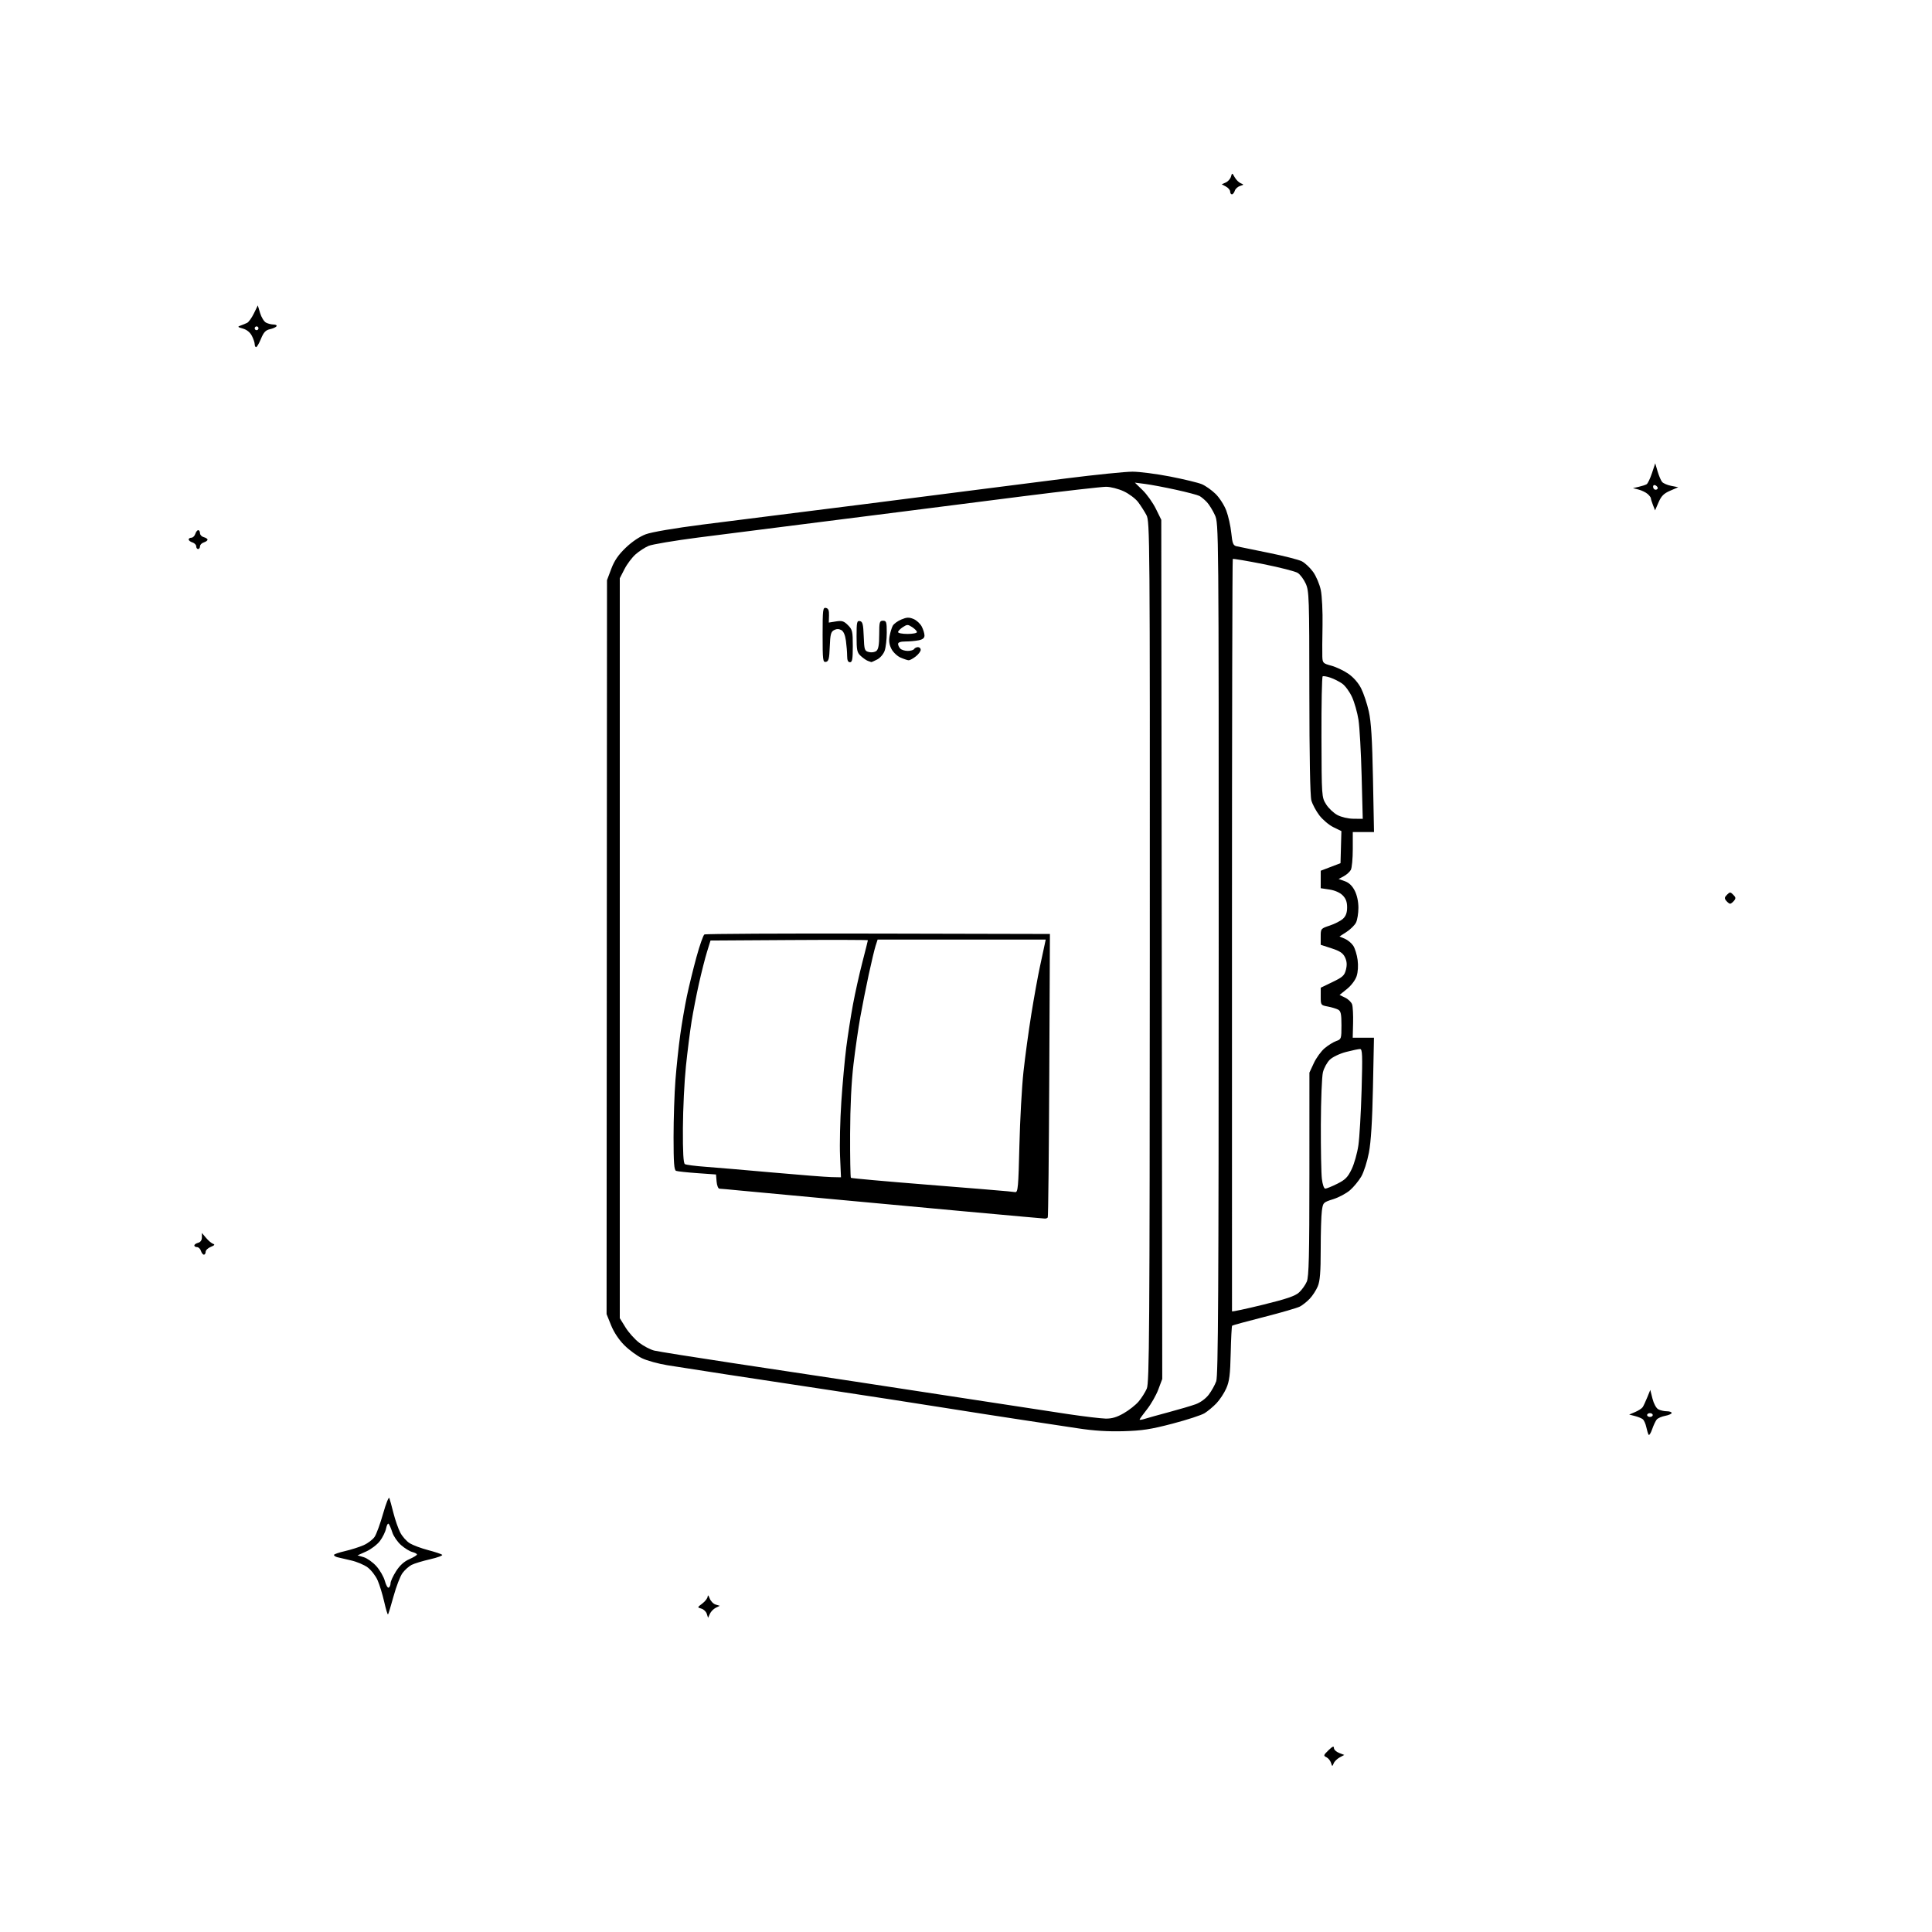 <svg version="1.1" xmlns="http://www.w3.org/2000/svg" xmlns:xlink="http://www.w3.org/1999/xlink" width="1024" height="1024" viewBox="0 0 1024 1024"><path stroke="none" fill="black" fill-rule="evenodd" d="M706.859,934.642C706.165,936.379 706.074,936.361 705.471,934.364C705.117,933.189 704.012,931.839 703.016,931.364C701.36,930.573 701.452,930.261 704.103,927.687C706.235,925.617 707.0,925.294 707.0,926.462C707.0,927.335 708.237,928.522 709.75,929.1L712.5,930.151L710.051,931.467C708.704,932.191 707.268,933.62 706.859,934.642zM376.253,855.356L375.295,857.5L374.615,855.358C374.24,854.18 372.936,852.935 371.717,852.592C369.518,851.972 369.522,851.951 372.25,849.9C373.762,848.763 375.036,847.083 375.079,846.167C375.126,845.179 375.553,845.578 376.128,847.146C376.661,848.601 378.088,850.089 379.299,850.451L381.5,851.11L379.356,852.161C378.176,852.739 376.78,854.176 376.253,855.356zM205.653,855.681C205.425,855.908 204.513,852.884 203.627,848.959C202.741,845.035 201.166,839.902 200.127,837.553C199.088,835.205 196.722,832.15 194.869,830.766C193.016,829.382 189.025,827.704 186.0,827.037C182.975,826.371 179.713,825.609 178.75,825.345C177.787,825.081 177.0,824.548 177.0,824.16C177.0,823.772 179.588,822.863 182.75,822.139C185.912,821.416 190.375,820.006 192.666,819.005C194.957,818.005 197.621,815.981 198.587,814.507C199.553,813.033 201.572,807.479 203.075,802.164C204.577,796.849 206.056,793.175 206.361,794.0C206.666,794.825 207.644,798.398 208.534,801.94C209.425,805.482 211.037,810.112 212.117,812.229C213.197,814.346 215.479,816.929 217.188,817.968C218.897,819.008 223.266,820.636 226.898,821.587C230.529,822.538 233.881,823.649 234.348,824.056C234.814,824.462 231.943,825.535 227.968,826.439C223.993,827.343 219.561,828.695 218.12,829.444C216.679,830.193 214.521,832.135 213.325,833.76C212.129,835.386 210.007,840.89 208.609,845.991C207.211,851.092 205.881,855.453 205.653,855.681zM206.047,841.471C206.571,841.147 207.0,840.097 207.0,839.137C207.0,838.177 208.308,835.33 209.906,832.81C211.86,829.728 214.151,827.637 216.906,826.421C219.158,825.428 221.0,824.3 221.0,823.916C221.0,823.531 219.883,822.937 218.518,822.594C217.153,822.251 214.481,820.605 212.579,818.936C210.678,817.266 208.59,814.235 207.94,812.2C207.29,810.165 206.425,808.134 206.017,807.688C205.609,807.241 204.984,808.328 204.629,810.104C204.274,811.88 202.798,814.887 201.35,816.785C199.902,818.684 196.643,821.168 194.108,822.305L189.5,824.373L192.769,825.337C194.567,825.867 197.581,828.007 199.466,830.094C201.35,832.18 203.388,835.726 203.993,837.973C204.598,840.221 205.522,841.795 206.047,841.471zM875.67,757.539C874.941,759.644 874.095,760.947 873.79,760.433C873.485,759.92 872.928,758.069 872.553,756.319C872.178,754.57 871.338,752.719 870.686,752.207C870.034,751.695 868.15,750.932 866.5,750.511L863.5,749.746L866.673,748.401C868.419,747.662 870.219,746.488 870.673,745.793C871.128,745.098 872.217,742.766 873.092,740.61L874.685,736.691L875.849,741.314C876.521,743.982 877.828,746.373 878.941,746.968C880.001,747.536 882.023,748.0 883.434,748.0C884.845,748.0 886.0,748.4 886.0,748.889C886.0,749.377 884.47,750.064 882.6,750.415C880.731,750.766 878.705,751.651 878.098,752.382C877.492,753.112 876.399,755.433 875.67,757.539zM595.5,758.567C587.266,758.804 579.734,758.334 571.5,757.068C564.9,756.055 551.625,754.046 542.0,752.604C532.375,751.163 513.25,748.19 499.5,745.998C485.75,743.806 459.65,739.776 441.5,737.044C423.35,734.311 398.15,730.488 385.5,728.548C372.85,726.608 358.574,724.387 353.776,723.612C348.978,722.838 342.903,721.165 340.276,719.895C337.649,718.625 333.427,715.515 330.893,712.984C328.045,710.139 325.373,706.114 323.893,702.441L321.5,696.5L321.611,502.0L321.722,307.5L323.982,301.5C325.624,297.143 327.722,294.079 331.646,290.313C334.983,287.109 339.048,284.378 342.275,283.172C345.4,282.004 357.548,279.93 372.5,278.014C386.25,276.251 402.45,274.205 408.5,273.469C414.55,272.732 437.275,269.871 459.0,267.111C480.725,264.351 507.275,260.955 518.0,259.564C528.725,258.174 550.093,255.453 565.484,253.518C580.875,251.583 596.509,250 600.227,250C603.945,250 612.94,251.161 620.216,252.579C627.491,253.998 635.032,255.82 636.972,256.628C638.912,257.436 642.19,259.745 644.256,261.758C646.338,263.787 648.887,267.754 649.973,270.658C651.052,273.54 652.237,278.853 652.607,282.465C653.177,288.033 653.6,289.108 655.39,289.529C656.55,289.802 664.129,291.354 672.231,292.978C680.333,294.601 688.33,296.636 690.001,297.5C691.672,298.365 694.355,300.889 695.964,303.109C697.574,305.331 699.411,309.665 700.052,312.749C700.691,315.83 701.103,324.234 700.966,331.425C700.829,338.616 700.781,346.094 700.858,348.043C700.992,351.373 701.276,351.659 705.605,352.817C708.138,353.494 712.193,355.413 714.617,357.08C717.347,358.959 719.939,361.919 721.43,364.861C722.754,367.474 724.584,372.961 725.497,377.056C726.732,382.589 727.299,391.753 727.707,412.75L728.257,441.0L722.628,441.0L717.0,441.0L717.0,450.066C717.0,455.052 716.539,459.993 715.975,461.047C715.411,462.1 713.724,463.618 712.225,464.42L709.5,465.877L712.786,467.049C714.993,467.836 716.717,469.485 718.036,472.071C719.265,474.479 719.994,477.901 719.985,481.21C719.977,484.12 719.403,487.625 718.71,489.0C718.017,490.375 715.764,492.594 713.703,493.931L709.957,496.363L712.776,497.548C714.327,498.2 716.339,499.869 717.249,501.257C718.158,502.644 719.2,506.03 719.565,508.779C719.967,511.808 719.756,515.21 719.03,517.41C718.341,519.497 716.165,522.381 713.912,524.191L709.993,527.34L712.964,528.779C714.598,529.571 716.255,531.181 716.646,532.359C717.038,533.537 717.271,537.987 717.163,542.25L716.968,550.0L722.601,550.0L728.234,550.0L727.698,576.25C727.329,594.297 726.653,605.152 725.537,610.987C724.643,615.655 722.824,621.331 721.494,623.6C720.164,625.869 717.501,629.109 715.575,630.8C713.649,632.491 709.634,634.644 706.652,635.583C701.323,637.264 701.221,637.368 700.616,641.786C700.277,644.257 700.0,653.431 700.0,662.172C700.0,674.277 699.63,678.95 698.447,681.782C697.593,683.827 695.68,686.778 694.197,688.339C692.714,689.901 690.364,691.773 688.975,692.498C687.587,693.224 679.037,695.71 669.975,698.022C660.914,700.333 653.303,702.409 653.062,702.634C652.82,702.859 652.478,709.393 652.3,717.153C652.036,728.696 651.607,732.102 649.938,735.881C648.816,738.421 646.458,741.992 644.699,743.816C642.939,745.64 640.128,747.983 638.452,749.023C636.776,750.062 629.126,752.558 621.452,754.567C609.988,757.57 605.36,758.283 595.5,758.567zM606.75,752.022C608.263,751.541 614.0,749.945 619.5,748.475C625.0,747.004 631.403,745.113 633.729,744.273C636.245,743.364 639.049,741.314 640.652,739.212C642.133,737.27 643.923,734.065 644.629,732.09C645.659,729.209 645.917,683.948 645.934,503.0C645.956,278.136 645.95,277.487 643.916,273.0C642.794,270.525 640.891,267.446 639.688,266.158C638.485,264.87 636.715,263.393 635.755,262.876C634.796,262.359 629.171,260.874 623.255,259.576C617.34,258.279 610.025,256.899 607.0,256.509L601.5,255.8L605.645,259.837C607.925,262.057 611.075,266.489 612.645,269.687L615.5,275.5L615.759,503.19L616.017,730.879L613.936,736.442C612.791,739.501 610.087,744.24 607.927,746.973C605.767,749.705 604.0,752.156 604.0,752.419C604.0,752.681 605.237,752.503 606.75,752.022zM586.0,751.887C589.269,751.955 591.898,751.179 595.612,749.049C598.423,747.437 601.979,744.629 603.513,742.809C605.048,740.989 606.987,737.925 607.822,736.0C609.166,732.905 609.35,706.122 609.421,504.5C609.497,283.701 609.441,276.389 607.632,273.0C606.605,271.075 604.632,267.989 603.249,266.142C601.866,264.296 598.431,261.713 595.617,260.402C592.779,259.081 588.61,258.015 586.256,258.01C583.922,258.004 564.122,260.262 542.256,263.027C520.39,265.791 491.925,269.416 479.0,271.082C466.075,272.748 441.325,275.885 424.0,278.052C406.675,280.219 382.321,283.314 369.879,284.929C357.438,286.544 345.705,288.514 343.807,289.307C341.908,290.101 338.8,292.114 336.901,293.782C335.001,295.45 332.334,298.994 330.974,301.657L328.5,306.5L328.5,502.578L328.5,698.657L331.521,703.544C333.183,706.232 336.465,709.897 338.813,711.688C341.162,713.48 344.753,715.349 346.792,715.841C348.831,716.334 367.6,719.324 388.5,722.487C409.4,725.65 437.975,729.964 452.0,732.074C466.025,734.184 493.925,738.449 514.0,741.552C534.075,744.655 557.475,748.228 566.0,749.493C574.525,750.758 583.525,751.835 586.0,751.887zM874.5,751.0C875.325,751.0 876.0,750.55 876.0,750.0C876.0,749.45 875.325,749.0 874.5,749.0C873.675,749.0 873.0,749.45 873.0,750.0C873.0,750.55 873.675,751.0 874.5,751.0zM669.42,691.533C681.988,688.446 686.475,686.914 688.549,685.0C690.039,683.625 691.875,681.052 692.629,679.282C693.733,676.691 694.002,665.594 694.01,622.282L694.02,568.5L696.367,563.459C697.658,560.687 700.235,557.139 702.094,555.575C703.952,554.011 706.717,552.298 708.237,551.768C710.917,550.833 711.0,550.584 711.0,543.437C711.0,537.415 710.677,535.898 709.232,535.124C708.259,534.603 705.784,533.862 703.732,533.477C700.057,532.788 700,532.706 700.013,528.139L700.026,523.5L706.263,520.5C711.684,517.892 712.616,517.031 713.385,513.918C714.018,511.358 713.875,509.504 712.885,507.418C711.814,505.161 710.197,504.077 705.75,502.632L700.0,500.764L700.0,496.463C700.0,492.207 700.052,492.143 704.841,490.553C707.504,489.668 710.654,488.04 711.841,486.933C713.359,485.519 714.0,483.733 714.0,480.916C714.0,478.032 713.335,476.244 711.626,474.535C710.167,473.076 707.467,471.893 704.626,471.467L700.0,470.773L700.011,466.136L700.022,461.5L705.261,459.5L710.5,457.5L710.732,449.0L710.965,440.5L706.732,438.433C704.405,437.296 701.056,434.472 699.29,432.158C697.525,429.843 695.615,426.273 695.046,424.225C694.394,421.879 694.001,400.7 693.984,367.0C693.958,316.664 693.844,313.253 692.062,309.328C691.02,307.033 689.117,304.484 687.834,303.662C686.55,302.84 678.372,300.745 669.66,299.007C660.949,297.268 653.629,296.037 653.395,296.271C653.161,296.506 652.97,386.203 652.971,495.599C652.971,604.994 652.978,694.74 652.986,695.033C652.994,695.326 660.389,693.751 669.42,691.533zM108.067,665.0C107.554,665.0 106.849,664.1 106.5,663.0C106.151,661.9 105.221,661.0 104.433,661.0C103.645,661.0 103.0,660.602 103.0,660.117C103.0,659.631 103.9,658.998 105.0,658.71C106.28,658.375 107.002,657.344 107.005,655.844L107.01,653.5L109.255,656.15C110.49,657.608 112.175,659.017 113.0,659.281C114.047,659.616 113.669,660.092 111.75,660.856C110.237,661.458 109.0,662.637 109.0,663.475C109.0,664.314 108.58,665.0 108.067,665.0zM553.691,645.863C553.036,645.787 548.0,645.346 542.5,644.883C537.0,644.42 522.6,643.113 510.5,641.979C498.4,640.845 469.15,638.14 445.5,635.968C421.85,633.796 398.0,631.576 392.5,631.035C387.0,630.494 381.965,630.04 381.31,630.026C380.656,630.012 379.981,628.312 379.81,626.25L379.5,622.5L369.585,621.794C364.131,621.405 359.069,620.857 358.335,620.575C357.293,620.175 357,616.251 357.0,602.677C357,593.114 357.451,579.488 358.003,572.395C358.555,565.303 359.696,554.55 360.539,548.5C361.382,542.45 362.968,533.225 364.064,528.0C365.16,522.775 367.447,513.431 369.146,507.236C370.845,501.041 372.732,495.665 373.34,495.29C373.947,494.915 415.402,494.701 465.461,494.815L556.478,495.022L556.137,569.761C555.95,610.867 555.591,644.837 555.339,645.25C555.088,645.663 554.346,645.938 553.691,645.863zM538.106,631.85C539.527,631.983 539.779,629.152 540.299,607.25C540.622,593.638 541.598,575.975 542.468,568.0C543.338,560.025 545.208,546.3 546.625,537.5C548.042,528.7 550.076,517.45 551.146,512.5C552.215,507.55 553.351,502.262 553.67,500.75L554.25,498.0L509.703,498.0L465.155,498.0L464.099,501.25C463.518,503.038 461.878,509.9 460.454,516.5C459.03,523.1 457.018,533.225 455.982,539.0C454.946,544.775 453.323,556.025 452.375,564.0C451.255,573.415 450.624,586.447 450.575,601.161C450.534,613.624 450.725,624.025 451.0,624.274C451.275,624.523 469.5,626.16 491.5,627.911C513.5,629.663 532.625,631.232 534.0,631.398C535.375,631.564 537.223,631.768 538.106,631.85zM702.419,630.0C703.073,630.0 705.928,628.844 708.764,627.43C713.035,625.302 714.349,623.97 716.411,619.68C717.78,616.831 719.385,611.125 719.977,607.0C720.57,602.875 721.335,589.712 721.678,577.75C722.211,559.19 722.091,556.0 720.861,556.0C720.069,556.0 716.738,556.699 713.46,557.552C710.088,558.431 706.347,560.21 704.844,561.649C703.384,563.048 701.732,566.062 701.173,568.347C700.615,570.631 700.121,583.075 700.076,596.0C700.031,608.925 700.273,621.862 700.613,624.75C700.971,627.792 701.73,630.0 702.419,630.0zM440.618,623.891L445.736,624.0L445.245,612.75C444.974,606.562 445.277,593.625 445.916,584.0C446.556,574.375 447.745,561.325 448.557,555.0C449.37,548.675 450.951,538.55 452.071,532.5C453.19,526.45 455.432,516.371 457.053,510.103C458.674,503.835 460.0,498.542 460.0,498.342C460.0,498.142 441.231,498.095 418.291,498.239L376.582,498.5L374.728,504.5C373.709,507.8 371.782,515.386 370.447,521.358C369.112,527.331 367.359,536.331 366.552,541.358C365.745,546.386 364.4,557.035 363.563,565.023C362.726,573.01 362.001,587.815 361.952,597.921C361.89,610.708 362.21,616.512 363.005,617.003C363.633,617.391 368.502,618.027 373.824,618.415C379.146,618.803 395.2,620.17 409.5,621.452C423.8,622.734 437.803,623.831 440.618,623.891zM917.0,479.0C916.585,479.0 915.666,478.302 914.958,477.45C913.896,476.169 913.961,475.61 915.336,474.236C916.888,472.683 917.112,472.683 918.664,474.236C920.039,475.61 920.104,476.169 919.042,477.45C918.334,478.302 917.415,479.0 917.0,479.0zM717.393,433.956L722.286,434.0L721.694,411.25C721.368,398.738 720.616,385.364 720.024,381.531C719.431,377.698 717.891,372.257 716.601,369.441C715.312,366.624 712.961,363.416 711.378,362.312C709.795,361.209 706.986,359.792 705.135,359.165C703.284,358.537 701.441,358.227 701.039,358.476C700.637,358.724 700.351,373.231 700.404,390.714C700.499,422.251 700.518,422.53 702.848,426.276C704.139,428.353 706.839,430.921 708.848,431.982C710.957,433.097 714.567,433.93 717.393,433.956zM437.75,350.812C436.148,351.118 436.0,349.91 436.0,336.5C436.0,323.082 436.147,321.883 437.75,322.21C439.064,322.478 439.472,323.489 439.387,326.273L439.274,329.98L443.066,329.373C446.26,328.863 447.263,329.172 449.429,331.338C451.789,333.698 452.0,334.61 452.0,342.455C452.0,349.384 451.716,351.0 450.5,351.0C449.464,351.0 449.0,349.96 449.0,347.64C449.0,345.791 448.711,342.173 448.359,339.599C447.937,336.523 447.08,334.578 445.859,333.924C444.611,333.257 443.356,333.274 442.042,333.978C440.402,334.855 440.036,336.281 439.792,342.752C439.549,349.177 439.205,350.535 437.75,350.812zM461.8,350.921C461.635,350.878 460.825,350.595 460.0,350.294C459.175,349.992 457.488,348.824 456.25,347.698C454.258,345.886 454.0,344.689 454.0,337.252C454.0,329.793 454.196,328.891 455.75,329.188C457.205,329.465 457.549,330.823 457.792,337.252C458.067,344.533 458.228,345.019 460.555,345.603C461.953,345.954 463.671,345.688 464.513,344.989C465.583,344.101 466.0,341.687 466.0,336.378C466.0,329.667 466.181,329.0 468.0,329.0C469.79,329.0 470.0,329.667 470.0,335.351C470.0,338.844 469.501,343.132 468.892,344.881C468.272,346.66 466.531,348.708 464.941,349.53C463.378,350.339 461.964,350.964 461.8,350.921zM481.615,349.961C481.002,349.939 479.067,349.298 477.315,348.536C475.563,347.774 473.385,345.712 472.476,343.954C471.327,341.731 471.029,339.657 471.5,337.147C471.873,335.161 472.624,332.703 473.169,331.684C473.715,330.665 475.758,329.163 477.71,328.348C480.591,327.144 481.809,327.092 484.177,328.073C485.781,328.738 487.748,330.546 488.547,332.091C489.346,333.636 490.0,335.767 490.0,336.825C490.0,338.181 489.076,338.935 486.875,339.375C485.156,339.719 482.006,340.0 479.875,340.0C477.362,340.0 476.0,340.457 476.0,341.3C476.0,342.015 476.54,343.14 477.2,343.8C477.86,344.46 479.633,345.0 481.141,345.0C482.649,345.0 484.16,344.55 484.5,344.0C484.84,343.45 485.766,343.0 486.559,343.0C487.352,343.0 488.0,343.642 488.0,344.427C488.0,345.213 486.814,346.788 485.365,347.927C483.916,349.067 482.228,349.982 481.615,349.961zM481.0,336.0C483.75,336.0 486.0,335.56 486.0,335.023C486.0,334.486 484.875,333.309 483.5,332.408C481.184,330.891 480.816,330.891 478.5,332.408C477.125,333.309 476.0,334.486 476.0,335.023C476.0,335.56 478.25,336.0 481.0,336.0zM105.0,291.0C104.45,291.0 104.0,290.355 104.0,289.567C104.0,288.779 103.1,287.849 102.0,287.5C100.9,287.151 100.0,286.446 100.0,285.933C100.0,285.42 100.645,285.0 101.433,285.0C102.221,285.0 103.151,284.1 103.5,283.0C103.849,281.9 104.554,281.0 105.067,281.0C105.58,281.0 106.0,281.717 106.0,282.594C106.0,283.47 106.9,284.423 108.0,284.71C109.1,284.998 110.0,285.6 110.0,286.049C110.0,286.498 109.1,287.151 108.0,287.5C106.9,287.849 106.0,288.779 106.0,289.567C106.0,290.355 105.55,291.0 105.0,291.0zM879.083,266.221L877.223,270.5L876.112,267.685C875.5,266.137 875.0,264.519 875.0,264.09C875.0,263.661 874.212,262.626 873.25,261.789C872.288,260.953 870.15,259.917 868.5,259.488L865.5,258.708L868.587,258.014C870.285,257.632 872.163,257.017 872.761,256.648C873.358,256.279 874.624,253.636 875.574,250.776L877.302,245.576L878.555,249.82C879.244,252.154 880.317,254.677 880.939,255.427C881.562,256.177 883.743,257.117 885.786,257.516L889.5,258.242L885.221,260.092C881.87,261.541 880.539,262.87 879.083,266.221zM878.156,259.403C878.839,258.981 878.822,258.422 878.104,257.704C877.515,257.115 876.756,256.911 876.417,257.25C876.077,257.589 876.101,258.354 876.469,258.95C876.837,259.545 877.596,259.749 878.156,259.403zM135.75,183.996C135.338,183.998 135.0,183.303 135.0,182.45C135.0,181.598 134.319,179.584 133.487,177.976C132.536,176.136 130.773,174.717 128.737,174.153C125.928,173.374 125.764,173.163 127.5,172.556C128.6,172.171 130.175,171.521 131.0,171.113C131.825,170.704 133.432,168.457 134.572,166.119L136.644,161.869L137.857,165.918C138.525,168.145 139.925,170.425 140.97,170.984C142.014,171.543 143.825,172.0 144.993,172.0C146.162,172.0 146.861,172.415 146.548,172.923C146.234,173.431 144.665,174.134 143.061,174.487C140.796,174.984 139.739,176.115 138.323,179.56C137.32,181.998 136.162,183.994 135.75,183.996zM136.0,175.0C136.55,175.0 137.0,174.55 137.0,174.0C137.0,173.45 136.55,173.0 136.0,173.0C135.45,173.0 135.0,173.45 135.0,174.0C135.0,174.55 135.45,175.0 136.0,175.0zM652.933,103.0C652.42,103.0 652.0,102.341 652.0,101.535C652.0,100.73 650.997,99.533 649.771,98.877L647.541,97.684L649.684,96.728C650.862,96.202 652.1,94.811 652.435,93.636C653.035,91.527 653.06,91.531 654.413,93.949C655.167,95.296 656.62,96.732 657.642,97.141C659.36,97.828 659.333,97.934 657.283,98.55C656.064,98.916 654.796,100.067 654.466,101.108C654.135,102.149 653.446,103.0 652.933,103.0z"/></svg>